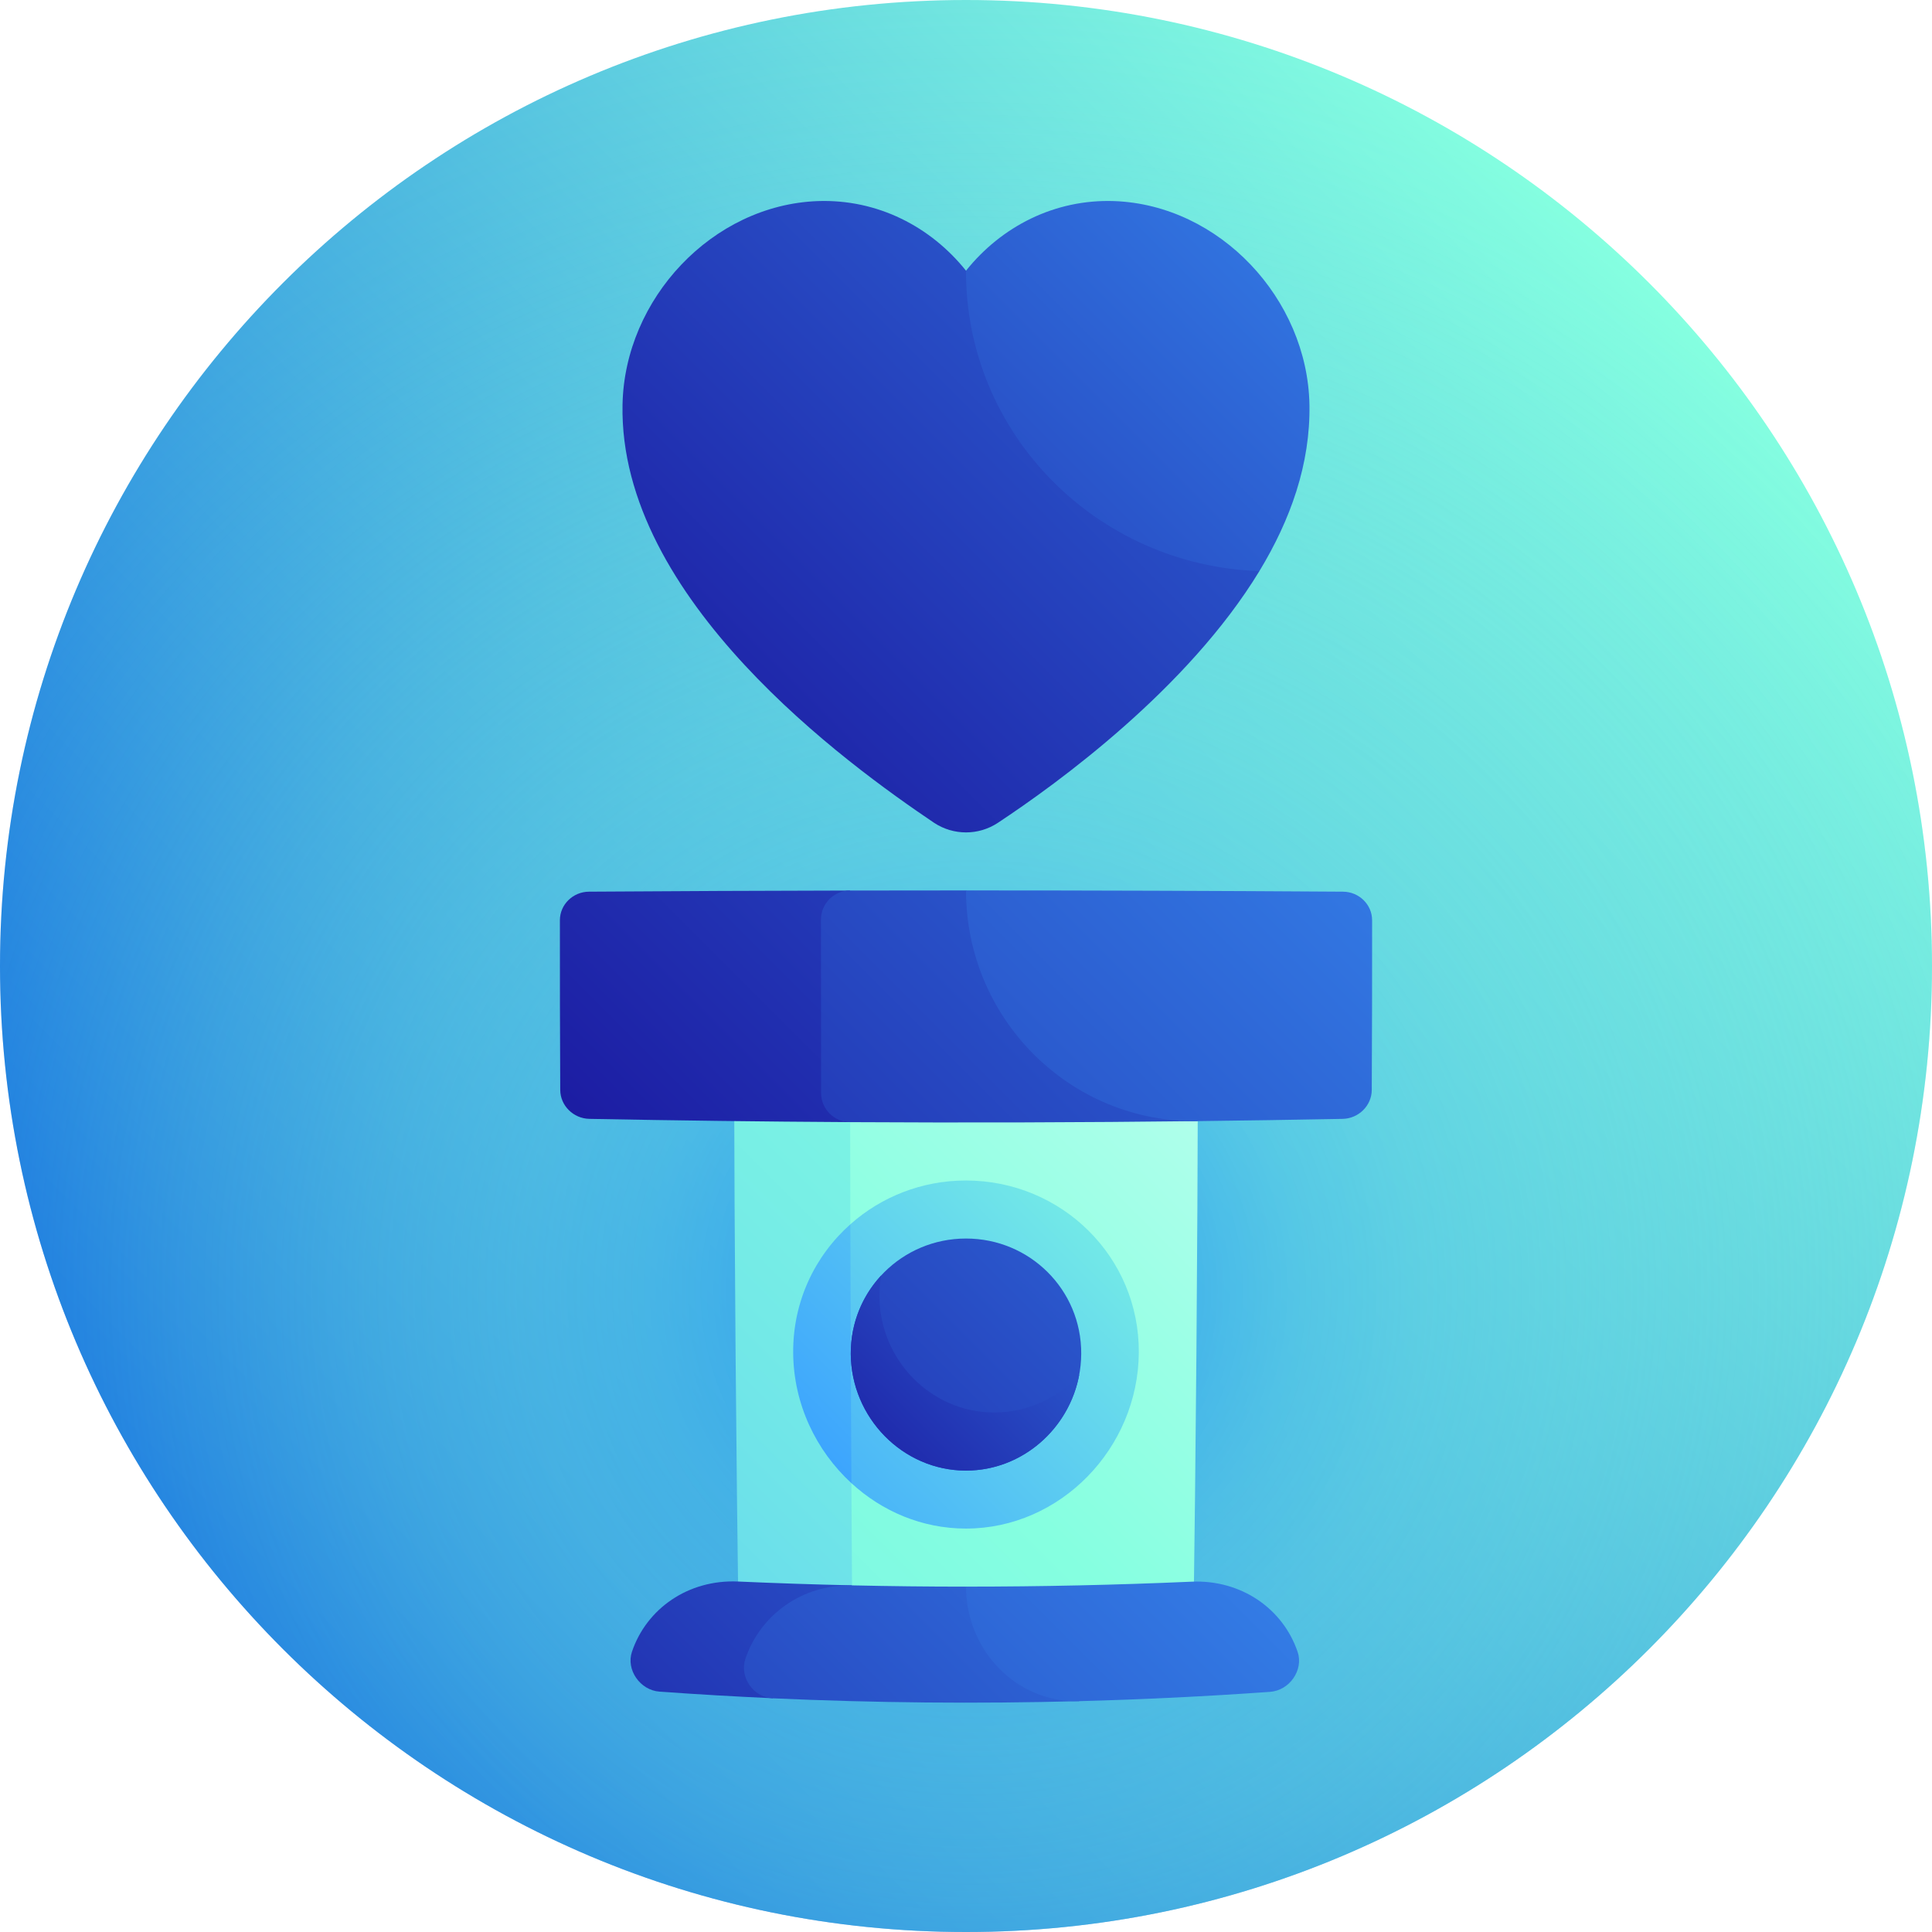 <svg width="100" height="100" viewBox="0 0 100 100" fill="none" xmlns="http://www.w3.org/2000/svg">
<g clip-path="url(#clip0_1651_6426)">
<path d="M50 100C77.614 100 100 77.614 100 50C100 22.386 77.614 0 50 0C22.386 0 0 22.386 0 50C0 77.614 22.386 100 50 100Z" fill="url(#paint0_linear_1651_6426)"/>
<path d="M50 100C77.614 100 100 77.614 100 50C100 22.386 77.614 0 50 0C22.386 0 0 22.386 0 50C0 77.614 22.386 100 50 100Z" fill="url(#paint1_radial_1651_6426)"/>
<path d="M50 14.011C48.174 11.73 45.419 10.299 42.325 10.408C36.87 10.611 32.328 15.463 32.222 20.943C32.021 31.022 43.897 39.587 48.352 42.591C49.351 43.25 50.649 43.25 51.649 42.59C54.75 40.539 61.483 35.65 65.186 29.559C60.074 24.356 54.993 19.108 50 14.011Z" fill="url(#paint2_linear_1651_6426)"/>
<path d="M57.675 10.408C54.581 10.299 51.826 11.73 50 14.012C49.98 22.463 56.777 29.282 65.186 29.559C66.792 26.911 67.83 24.026 67.777 20.943C67.672 15.463 63.13 10.611 57.675 10.408Z" fill="url(#paint3_linear_1651_6426)"/>
<path d="M37.995 55.049C38.018 64.979 38.099 74.909 38.238 84.839C42.158 85.03 46.079 85.125 50 85.125C50 75.115 50 65.106 50 55.096C45.998 55.096 41.997 55.08 37.995 55.049Z" fill="url(#paint4_linear_1651_6426)"/>
<path d="M43.998 55.084C44.009 65.074 44.05 75.064 44.119 85.053C50 85.197 55.881 85.125 61.762 84.839C61.901 74.909 61.982 64.979 62.005 55.049C56.003 55.096 50 55.107 43.998 55.084Z" fill="url(#paint5_linear_1651_6426)"/>
<path d="M30.484 46.153C29.655 46.159 28.981 46.82 28.98 47.628C28.977 50.558 28.983 53.488 28.998 56.417C29.002 57.226 29.678 57.896 30.506 57.912C35.004 57.998 39.503 58.055 44.002 58.081C43.995 54.086 43.992 50.09 43.995 46.094C39.492 46.103 34.988 46.123 30.484 46.153Z" fill="url(#paint6_linear_1651_6426)"/>
<path d="M32.71 85.495C33.464 83.261 35.624 81.748 38.198 81.859C40.165 81.947 42.132 82.012 44.099 82.056C42.721 84.023 41.353 85.974 39.997 87.901C38.044 87.813 36.091 87.699 34.138 87.559C33.131 87.486 32.395 86.427 32.71 85.495Z" fill="url(#paint7_linear_1651_6426)"/>
<path d="M41.055 70.017C41.071 72.671 42.24 75.087 44.068 76.769C46.033 74.572 48.012 72.348 50 70.111C48.012 67.873 46.015 65.622 44.014 63.369C42.181 64.999 41.038 67.362 41.055 70.017Z" fill="url(#paint8_linear_1651_6426)"/>
<path d="M50 61.102C47.697 61.102 45.598 61.96 44.014 63.369C44.026 67.835 44.044 72.302 44.068 76.768C45.65 78.222 47.726 79.12 50 79.119C54.895 79.116 58.908 74.958 58.945 70.017C58.98 65.071 54.967 61.108 50 61.102Z" fill="url(#paint9_linear_1651_6426)"/>
<path d="M55.964 70.07C55.948 73.376 53.275 76.117 50 76.117C46.725 76.117 44.053 73.377 44.036 70.07C44.021 66.761 46.693 64.107 50 64.106C53.307 64.107 55.979 66.761 55.964 70.07Z" fill="url(#paint10_linear_1651_6426)"/>
<path d="M51.488 73.111C48.204 73.124 45.53 70.399 45.519 67.088C45.518 66.721 45.552 66.362 45.614 66.014C44.628 67.076 44.03 68.497 44.036 70.07C44.053 73.376 46.725 76.116 50 76.117C52.913 76.117 55.345 73.949 55.862 71.145C54.768 72.343 53.213 73.105 51.488 73.111Z" fill="url(#paint11_linear_1651_6426)"/>
<path d="M50 46.088C47.998 46.088 45.997 46.09 43.995 46.094C43.166 46.096 42.493 46.768 42.493 47.594C42.492 50.588 42.494 53.582 42.499 56.575C42.501 57.401 43.174 58.077 44.002 58.082C50 58.117 55.998 58.099 61.996 58.029C58.011 54.104 54.003 50.092 50 46.088Z" fill="url(#paint12_linear_1651_6426)"/>
<path d="M69.516 46.153C63.011 46.11 56.505 46.088 50 46.088C50.002 52.724 55.37 58.116 61.996 58.029C64.496 57.999 66.995 57.96 69.494 57.913C70.323 57.896 70.998 57.226 71.002 56.418C71.017 53.488 71.023 50.558 71.02 47.629C71.019 46.82 70.345 46.16 69.516 46.153Z" fill="url(#paint13_linear_1651_6426)"/>
<path d="M50 82.124C48.033 82.124 46.066 82.102 44.099 82.058C41.525 82.003 39.353 83.579 38.583 85.856C38.262 86.806 38.991 87.858 39.998 87.904C45.285 88.142 50.572 88.192 55.859 88.052C53.921 86.106 51.967 84.126 50 82.124Z" fill="url(#paint14_linear_1651_6426)"/>
<path d="M67.166 85.505C66.411 83.271 64.25 81.756 61.678 81.867C57.785 82.038 53.893 82.123 50 82.123C50.005 85.439 52.628 88.14 55.859 88.052C59.152 87.965 62.445 87.804 65.738 87.57C66.746 87.498 67.482 86.438 67.166 85.505Z" fill="url(#paint15_linear_1651_6426)"/>
</g>
<defs>
<linearGradient id="paint0_linear_1651_6426" x1="14.645" y1="85.355" x2="85.355" y2="14.645" gradientUnits="userSpaceOnUse">
<stop stop-color="#0056E0"/>
<stop offset="1" stop-color="#85FFE0"/>
</linearGradient>
<radialGradient id="paint1_radial_1651_6426" cx="0" cy="0" r="1" gradientUnits="userSpaceOnUse" gradientTransform="translate(50.297 66.934) scale(67.931)">
<stop stop-color="#0072FF" stop-opacity="0.8"/>
<stop offset="0.031" stop-color="#1184FB" stop-opacity="0.775"/>
<stop offset="0.097" stop-color="#30A5F4" stop-opacity="0.722"/>
<stop offset="0.172" stop-color="#4BC1EE" stop-opacity="0.663"/>
<stop offset="0.254" stop-color="#60D8E9" stop-opacity="0.597"/>
<stop offset="0.35" stop-color="#71EAE5" stop-opacity="0.52"/>
<stop offset="0.465" stop-color="#7CF6E2" stop-opacity="0.428"/>
<stop offset="0.622" stop-color="#83FDE0" stop-opacity="0.303"/>
<stop offset="1" stop-color="#85FFE0" stop-opacity="0"/>
</radialGradient>
<linearGradient id="paint2_linear_1651_6426" x1="24.962" y1="47.474" x2="86.492" y2="-14.055" gradientUnits="userSpaceOnUse">
<stop stop-color="#170794"/>
<stop offset="1" stop-color="#3CA1FF"/>
</linearGradient>
<linearGradient id="paint3_linear_1651_6426" x1="28.683" y1="50.652" x2="81.159" y2="-1.824" gradientUnits="userSpaceOnUse">
<stop stop-color="#170794"/>
<stop offset="1" stop-color="#3CA1FF"/>
</linearGradient>
<linearGradient id="paint4_linear_1651_6426" x1="-3.274" y1="117.358" x2="76.087" y2="37.997" gradientUnits="userSpaceOnUse">
<stop stop-color="#389FFF"/>
<stop offset="0.121" stop-color="#45AFFA"/>
<stop offset="0.573" stop-color="#73E9E7"/>
<stop offset="0.79" stop-color="#85FFE0"/>
<stop offset="0.881" stop-color="#9DFFE6"/>
<stop offset="1" stop-color="#C2FFF0"/>
</linearGradient>
<linearGradient id="paint5_linear_1651_6426" x1="-29.197" y1="152.038" x2="69.403" y2="53.439" gradientUnits="userSpaceOnUse">
<stop stop-color="#389FFF"/>
<stop offset="0.121" stop-color="#45AFFA"/>
<stop offset="0.573" stop-color="#73E9E7"/>
<stop offset="0.79" stop-color="#85FFE0"/>
<stop offset="0.881" stop-color="#9DFFE6"/>
<stop offset="1" stop-color="#C2FFF0"/>
</linearGradient>
<linearGradient id="paint6_linear_1651_6426" x1="21.375" y1="67.673" x2="87.456" y2="1.592" gradientUnits="userSpaceOnUse">
<stop stop-color="#170794"/>
<stop offset="1" stop-color="#3CA1FF"/>
</linearGradient>
<linearGradient id="paint7_linear_1651_6426" x1="17.572" y1="105.092" x2="73.417" y2="49.247" gradientUnits="userSpaceOnUse">
<stop stop-color="#170794"/>
<stop offset="1" stop-color="#3CA1FF"/>
</linearGradient>
<linearGradient id="paint8_linear_1651_6426" x1="39.298" y1="74.801" x2="71.564" y2="42.535" gradientUnits="userSpaceOnUse">
<stop stop-color="#389FFF"/>
<stop offset="0.121" stop-color="#45AFFA"/>
<stop offset="0.573" stop-color="#73E9E7"/>
<stop offset="0.79" stop-color="#85FFE0"/>
<stop offset="0.881" stop-color="#9DFFE6"/>
<stop offset="1" stop-color="#C2FFF0"/>
</linearGradient>
<linearGradient id="paint9_linear_1651_6426" x1="37.955" y1="82.094" x2="70.286" y2="49.763" gradientUnits="userSpaceOnUse">
<stop stop-color="#389FFF"/>
<stop offset="0.121" stop-color="#45AFFA"/>
<stop offset="0.573" stop-color="#73E9E7"/>
<stop offset="0.79" stop-color="#85FFE0"/>
<stop offset="0.881" stop-color="#9DFFE6"/>
<stop offset="1" stop-color="#C2FFF0"/>
</linearGradient>
<linearGradient id="paint10_linear_1651_6426" x1="27.478" y1="92.601" x2="79.137" y2="40.942" gradientUnits="userSpaceOnUse">
<stop stop-color="#170794"/>
<stop offset="1" stop-color="#3CA1FF"/>
</linearGradient>
<linearGradient id="paint11_linear_1651_6426" x1="39.682" y1="80.399" x2="65.552" y2="54.53" gradientUnits="userSpaceOnUse">
<stop stop-color="#170794"/>
<stop offset="1" stop-color="#3CA1FF"/>
</linearGradient>
<linearGradient id="paint12_linear_1651_6426" x1="21.666" y1="83.08" x2="88.412" y2="16.335" gradientUnits="userSpaceOnUse">
<stop stop-color="#170794"/>
<stop offset="1" stop-color="#3CA1FF"/>
</linearGradient>
<linearGradient id="paint13_linear_1651_6426" x1="19.554" y1="92.499" x2="86.037" y2="26.016" gradientUnits="userSpaceOnUse">
<stop stop-color="#170794"/>
<stop offset="1" stop-color="#3CA1FF"/>
</linearGradient>
<linearGradient id="paint14_linear_1651_6426" x1="16.218" y1="117.55" x2="74.96" y2="58.808" gradientUnits="userSpaceOnUse">
<stop stop-color="#170794"/>
<stop offset="1" stop-color="#3CA1FF"/>
</linearGradient>
<linearGradient id="paint15_linear_1651_6426" x1="16.21" y1="126.775" x2="77.683" y2="65.303" gradientUnits="userSpaceOnUse">
<stop stop-color="#170794"/>
<stop offset="1" stop-color="#3CA1FF"/>
</linearGradient>
<clipPath id="clip0_1651_6426">
<rect width="100" height="100" fill="white"/>
</clipPath>
</defs>
</svg>

